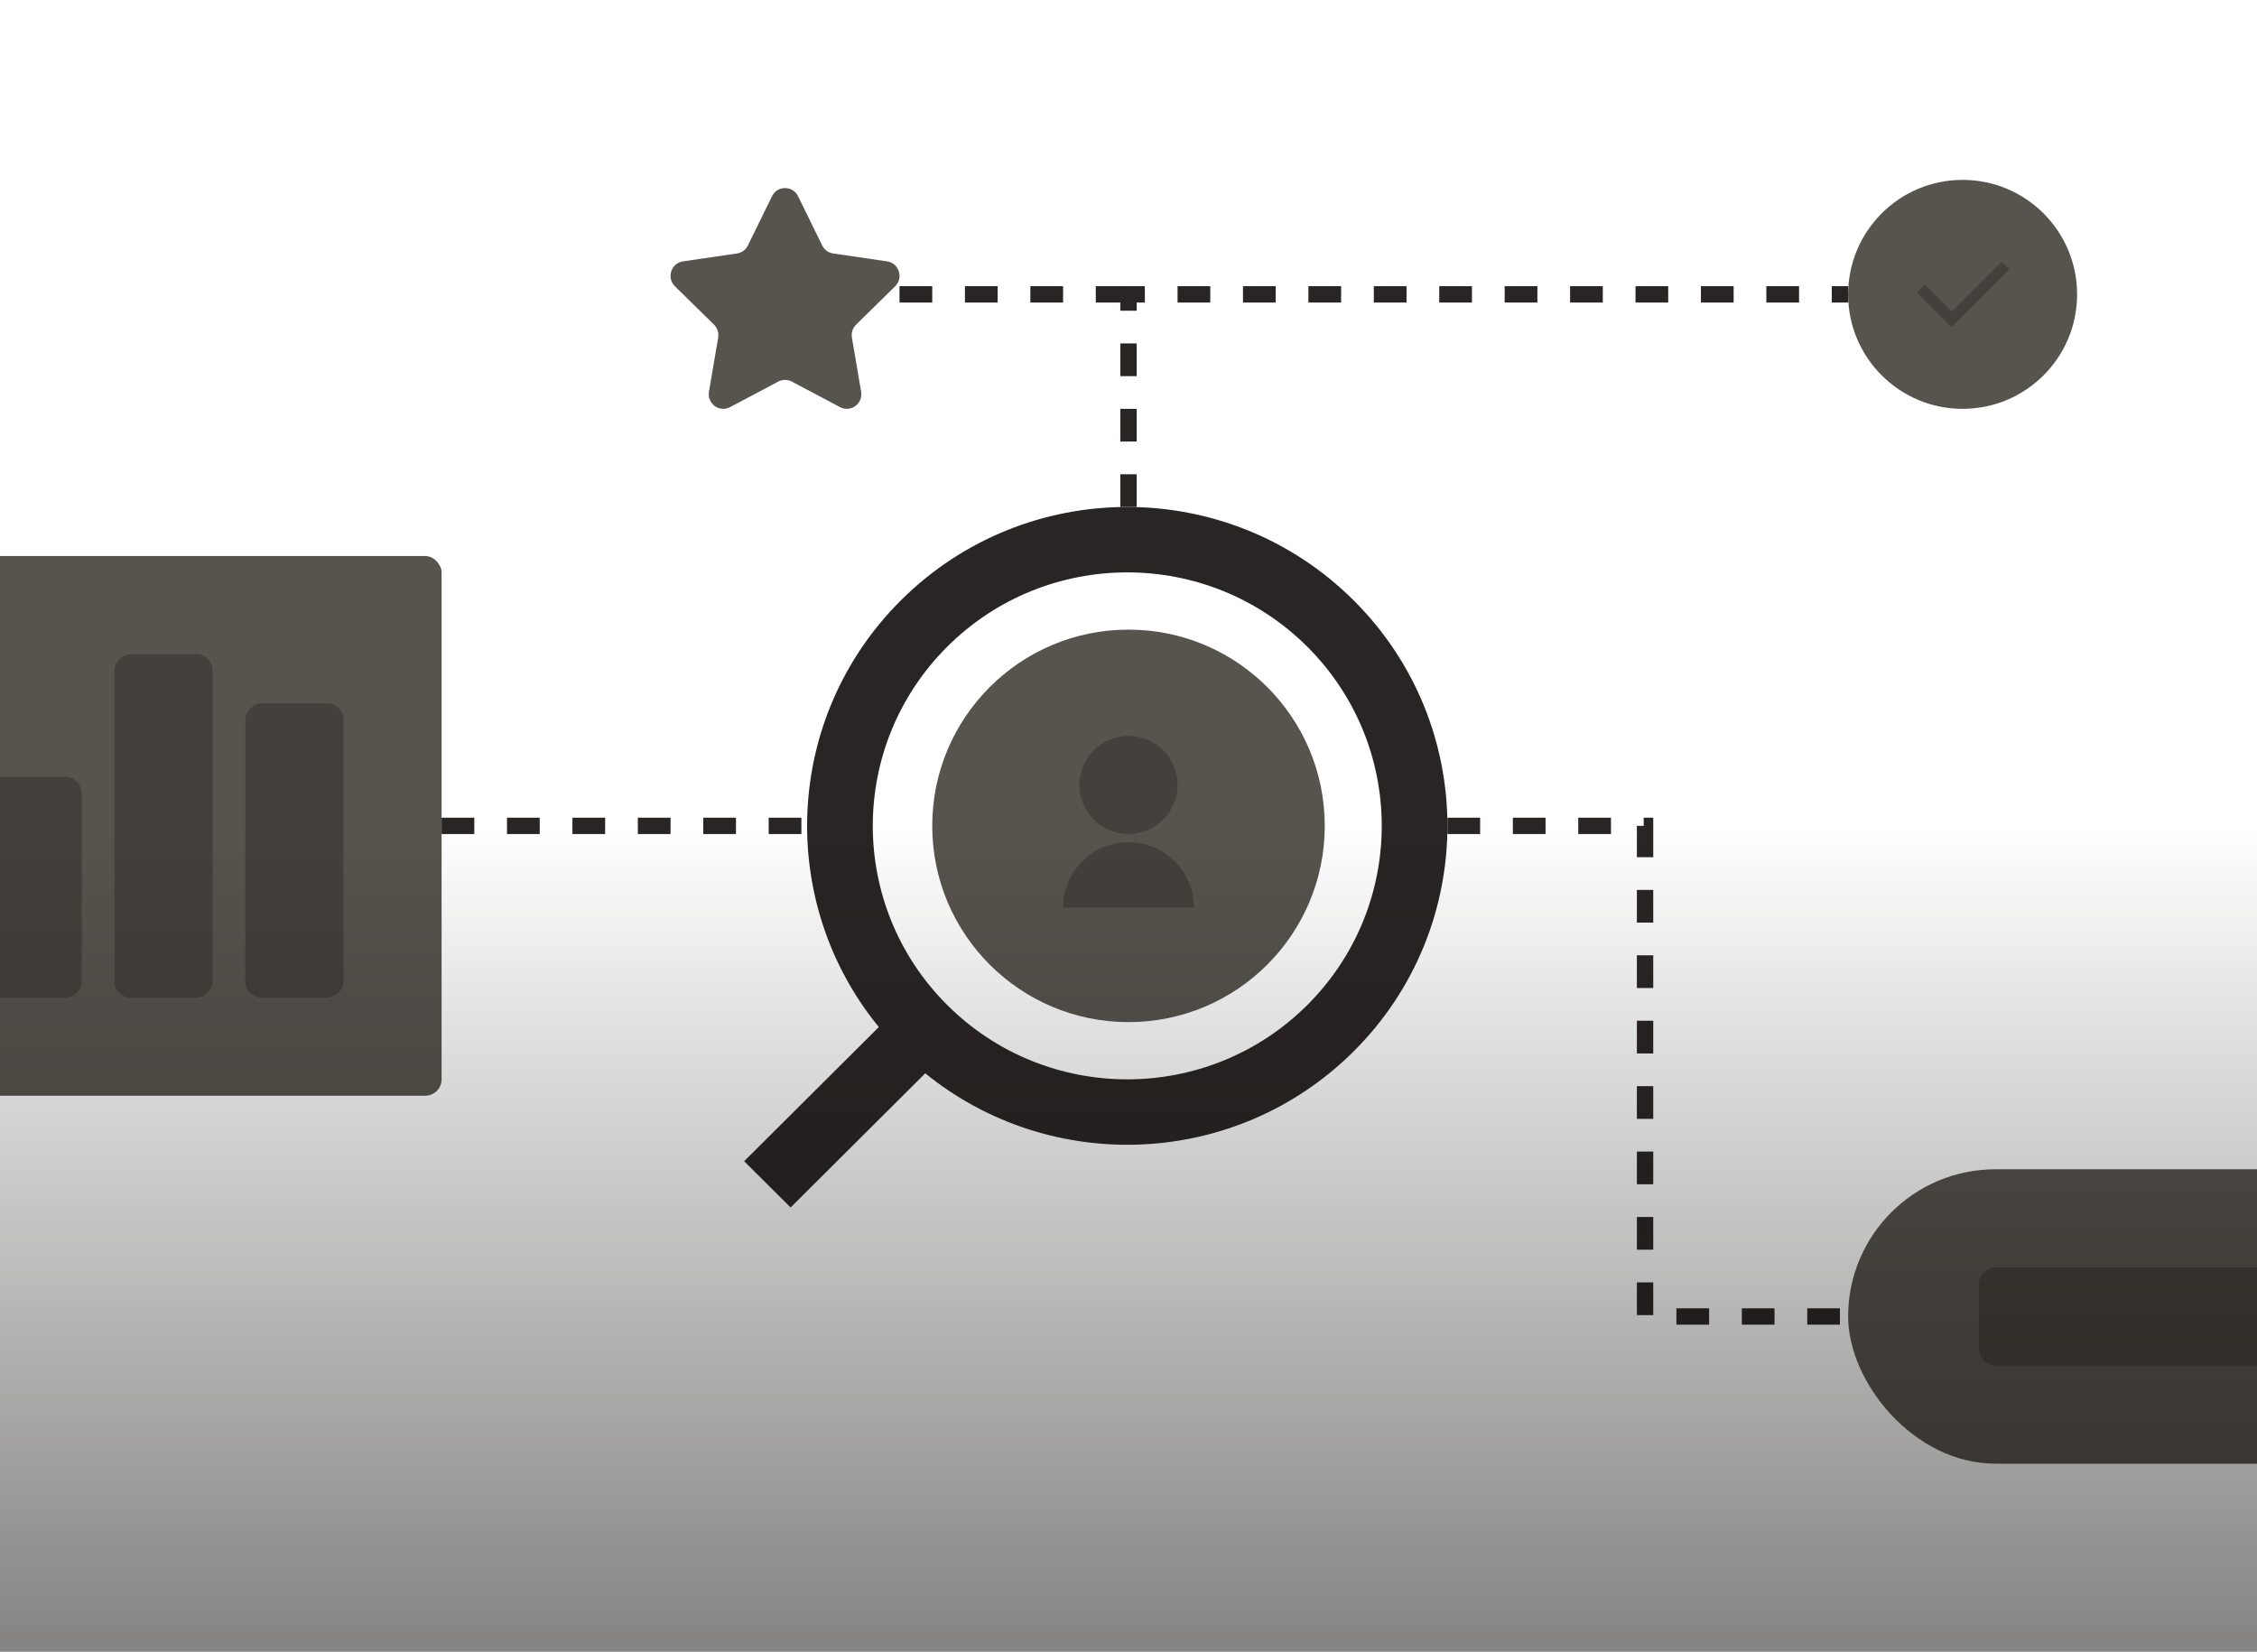 <svg width="276" height="202" viewBox="0 0 276 202" fill="none" xmlns="http://www.w3.org/2000/svg">
<g clip-path="url(#clip0_8856_429)">
<circle cx="138" cy="101" r="24" fill="#57534D"/>
<path d="M130 111C130 106.582 133.582 103 138 103C142.418 103 146 106.582 146 111H130ZM138 102C134.685 102 132 99.315 132 96C132 92.685 134.685 90 138 90C141.315 90 144 92.685 144 96C144 99.315 141.315 102 138 102Z" fill="#44403B"/>
<path d="M177 101L201.169 101L201.169 161L226 161" stroke="#292524" stroke-width="2" stroke-dasharray="4 4"/>
<path d="M110.165 73.423C125.454 58.192 150.244 58.192 165.533 73.423C180.822 88.653 180.822 113.347 165.533 128.577C151.203 142.853 128.526 143.747 113.148 131.262L96.679 147.669L91 142.012L107.47 125.605C94.936 110.288 95.835 87.698 110.165 73.423ZM159.854 79.08C147.701 66.974 127.997 66.974 115.844 79.08C103.691 91.186 103.691 110.814 115.844 122.92C127.997 135.026 147.701 135.026 159.854 122.92C172.007 110.814 172.007 91.186 159.854 79.08Z" fill="#292524"/>
<rect x="-46" y="68" width="100" height="66" rx="2" fill="#57534D"/>
<rect x="-2" y="122" width="27" height="12" rx="2" transform="rotate(-90 -2 122)" fill="#44403B"/>
<rect x="14" y="122" width="42" height="12" rx="2" transform="rotate(-90 14 122)" fill="#44403B"/>
<rect x="30" y="122" width="36" height="12" rx="2" transform="rotate(-90 30 122)" fill="#44403B"/>
<rect x="226" y="143" width="80" height="36" rx="18" fill="#57534D"/>
<rect x="242" y="155" width="48" height="12" rx="2" fill="#44403B"/>
<path d="M54 101L99 101" stroke="#292524" stroke-width="2" stroke-dasharray="4 4"/>
<circle cx="240" cy="36" r="14" fill="#57534D"/>
<path d="M238.666 38.114L244.795 31.986L245.738 32.928L238.666 39.999L234.424 35.757L235.367 34.814L238.666 38.114Z" fill="#44403B"/>
<path d="M138 36L105 36" stroke="#292524" stroke-width="2" stroke-dasharray="4 4"/>
<path d="M138 62V36H226" stroke="#292524" stroke-width="2" stroke-dasharray="4 4"/>
<path d="M94.408 23.997C95.059 22.668 96.941 22.668 97.592 23.997L100.543 30.02C100.801 30.548 101.301 30.914 101.879 30.998L108.478 31.964C109.934 32.177 110.516 33.98 109.462 35.014L104.687 39.703C104.269 40.113 104.078 40.705 104.177 41.285L105.304 47.906C105.552 49.366 104.03 50.48 102.728 49.791L96.826 46.665C96.309 46.391 95.691 46.391 95.174 46.665L89.272 49.791C87.969 50.48 86.448 49.366 86.696 47.906L87.823 41.285C87.922 40.705 87.731 40.113 87.313 39.703L82.538 35.014C81.484 33.98 82.066 32.177 83.522 31.964L90.121 30.998C90.699 30.914 91.199 30.548 91.457 30.02L94.408 23.997Z" fill="#57534D"/>
<path d="M0 101H276V202H0V101Z" fill="url(#paint0_linear_8856_429)"/>
</g>
<defs>
<linearGradient id="paint0_linear_8856_429" x1="138" y1="101" x2="138" y2="202" gradientUnits="userSpaceOnUse">
<stop stop-color="#0C0A09" stop-opacity="0"/>
<stop offset="0.986" stop-color="#0C0A09" stop-opacity="0.5"/>
</linearGradient>
<clipPath id="clip0_8856_429">
<rect width="276" height="202" fill="white"/>
</clipPath>
</defs>
</svg>
